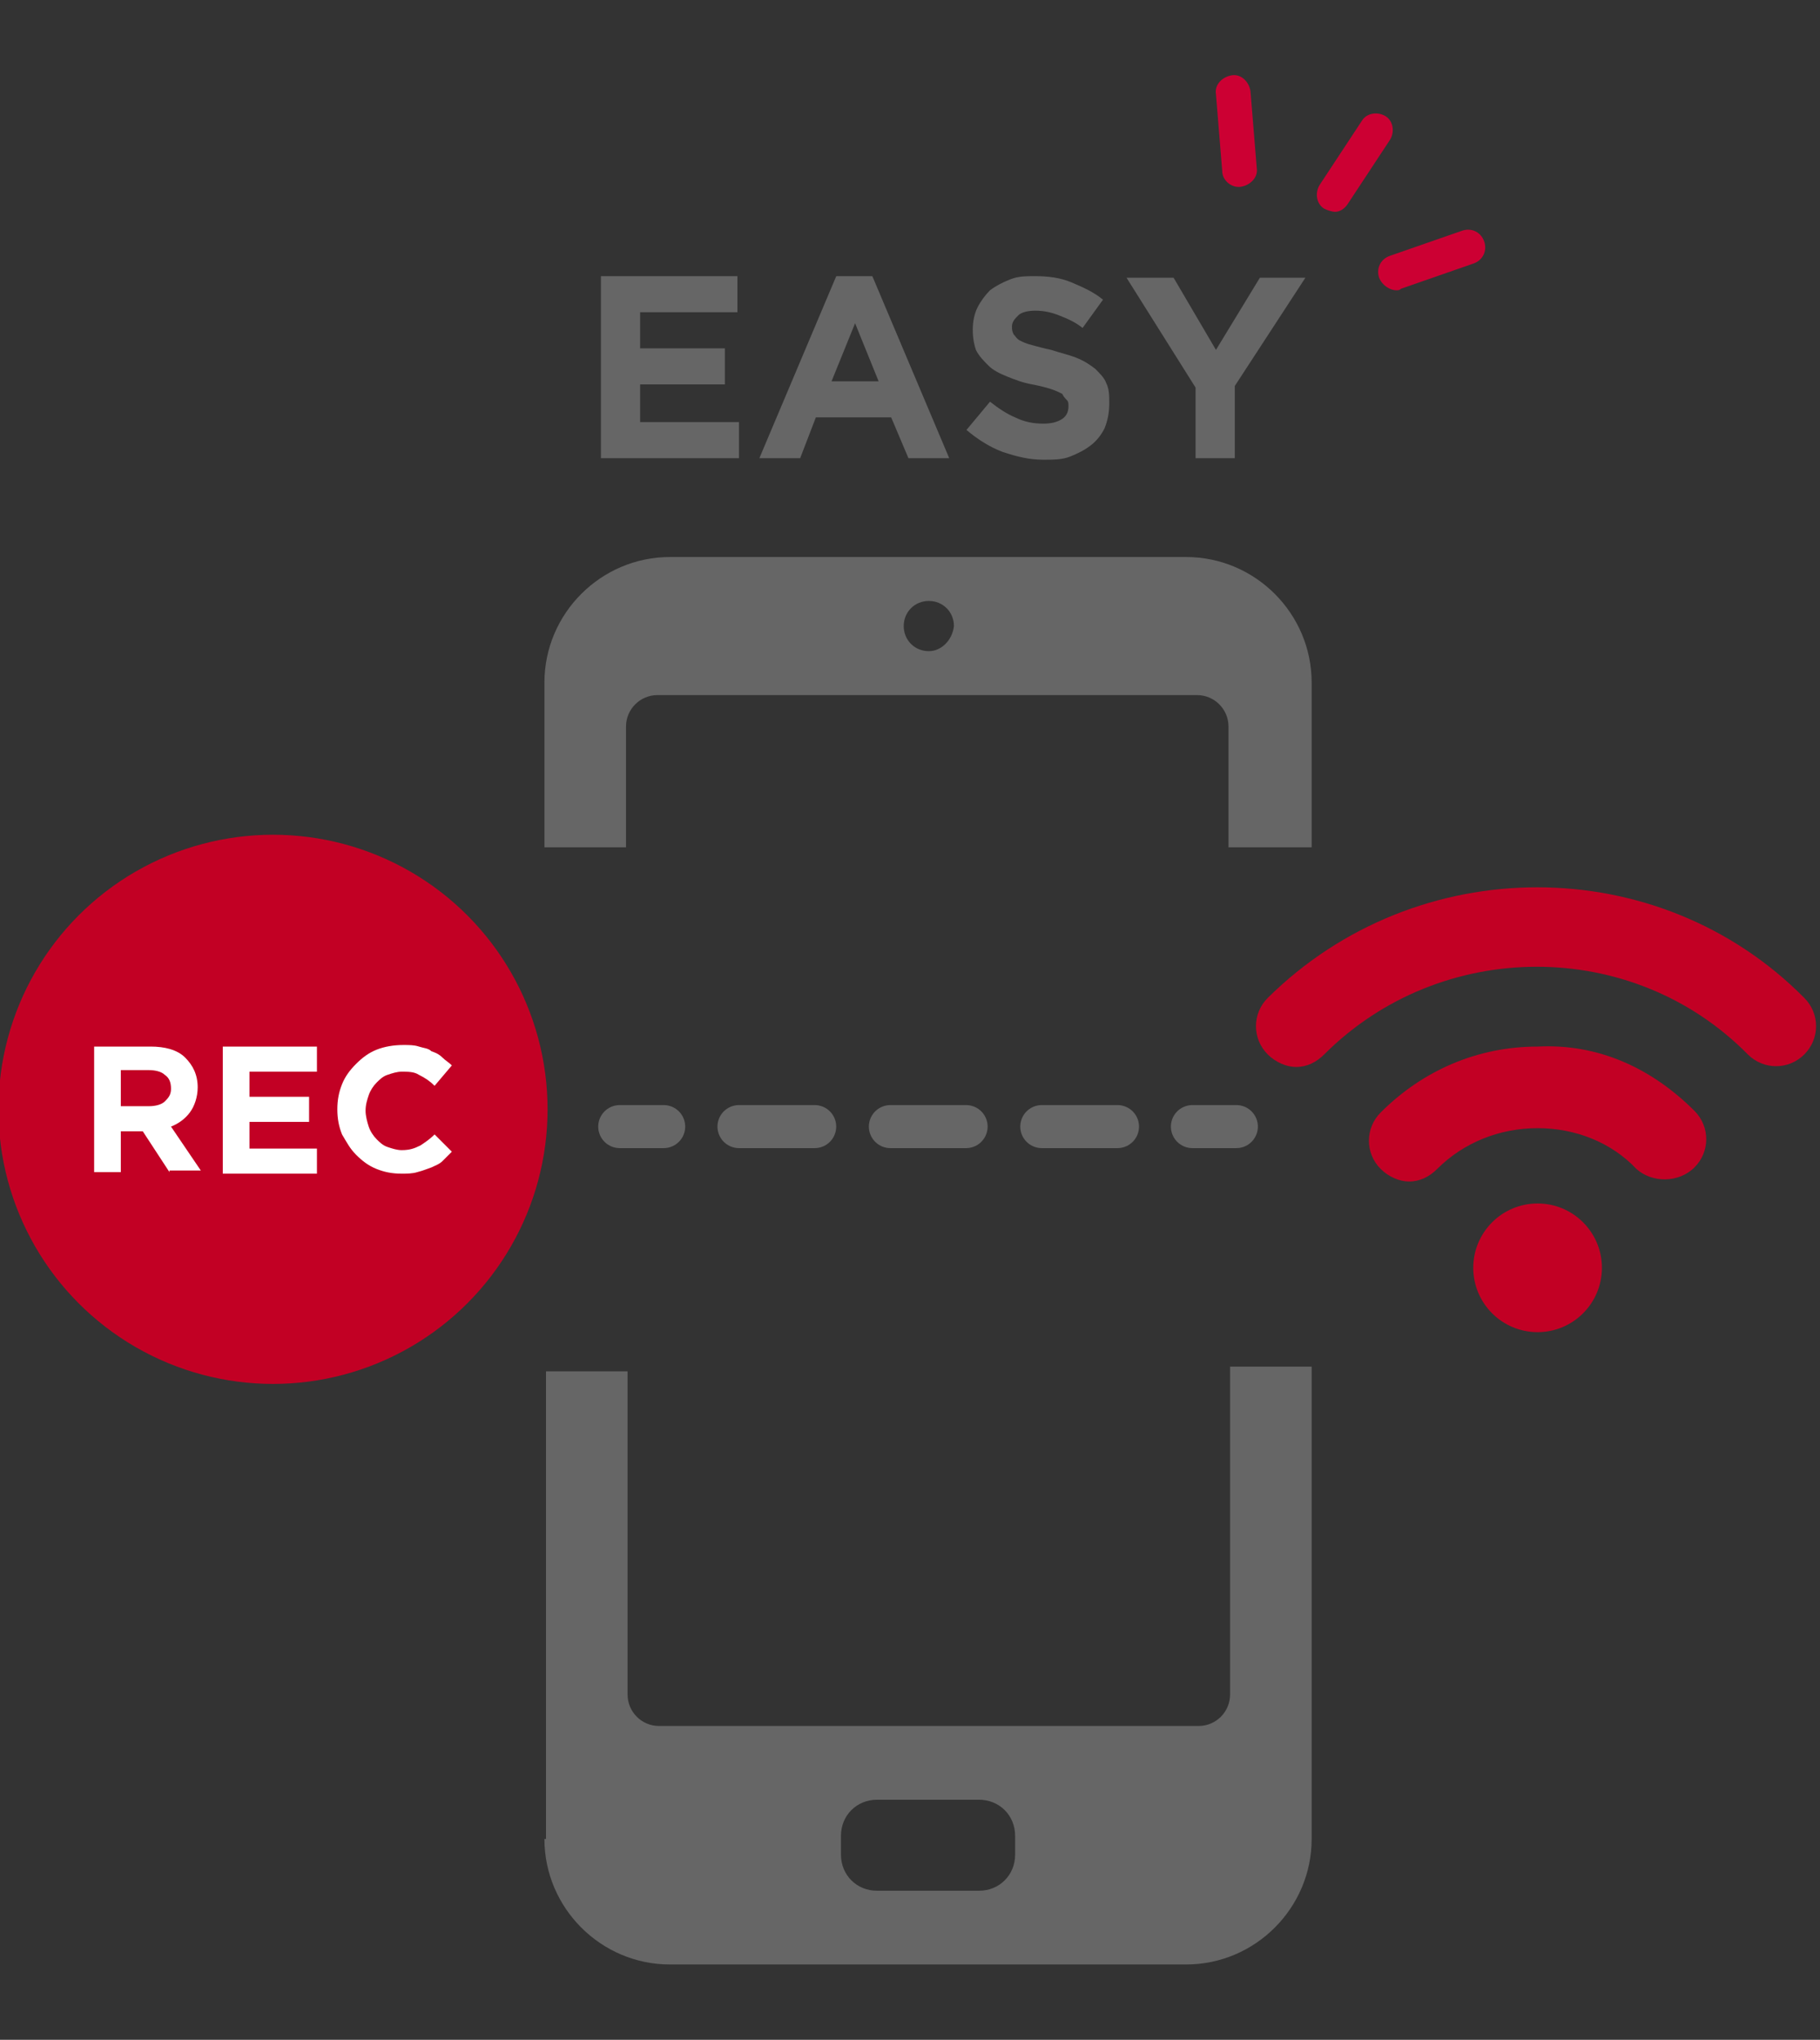 <?xml version="1.0" encoding="utf-8"?>
<!-- Generator: Adobe Illustrator 27.3.1, SVG Export Plug-In . SVG Version: 6.00 Build 0)  -->
<svg version="1.1" id="Layer_1" xmlns="http://www.w3.org/2000/svg" xmlns:xlink="http://www.w3.org/1999/xlink" x="0px" y="0px"
	 width="116px" height="130px" viewBox="0 0 116 130" style="enable-background:new 0 0 116 130;" xml:space="preserve">
<rect x="0" y="0" width="116" height="130" fill="#333333" stroke="none"/>
<style type="text/css">
	.st0{fill:#C20024;}
	.st1{fill:none;}
	.st2{fill:#666666;}
	.st3{fill:#FFFFFF;}
	.st4{fill:#CC0033;}
	.st5{fill:none;stroke:#666666;stroke-width:2.743;stroke-linecap:round;stroke-miterlimit:10;}
	.st6{fill:none;stroke:#666666;stroke-width:2.743;stroke-linecap:round;stroke-miterlimit:10;stroke-dasharray:4.825,4.825;}
</style>
<g>
	<path class="st0" d="M80.8,63.6c-1,1-1,2.6,0,3.6c0.5,0.5,1.2,0.8,1.8,0.8c0.7,0,1.3-0.3,1.8-0.8c7.4-7.4,19.6-7.5,27,0
		c1,1,2.6,1,3.6,0c1-1,1-2.6,0-3.6C105.7,54.2,90.3,54.2,80.8,63.6z"/>
	<path class="st0" d="M108,74.4c1-1,1-2.6,0-3.6c-2.7-2.7-6.1-4.3-10-4.1c-3.8,0-7.3,1.5-10,4.2c-1,1-1,2.6,0,3.6
		c0.5,0.5,1.2,0.8,1.8,0.8c0.7,0,1.3-0.3,1.8-0.8c1.7-1.7,4-2.6,6.4-2.6c0,0,0,0,0,0c2.4,0,4.7,0.9,6.3,2.6
		C105.3,75.4,107,75.4,108,74.4z"/>
	<circle class="st0" cx="98" cy="80.8" r="4.1"/>
</g>
<g>
	<path class="st1" d="M59.2,38.3c-0.9,0-1.6,0.7-1.6,1.6c0,0.9,0.7,1.6,1.6,1.6c0.9,0,1.6-0.7,1.6-1.6C60.7,39,60,38.3,59.2,38.3z"
		/>
	<path class="st1" d="M55.9,120.5h6.5c1.3,0,2.3-1,2.3-2.3V117c0-1.3-1-2.3-2.3-2.3h-6.5c-1.3,0-2.3,1-2.3,2.3v1.2
		C53.6,119.4,54.6,120.5,55.9,120.5z"/>
	<path class="st2" d="M34.7,117.2c0,4.4,3.6,8,8,8h32.9c4.4,0,8-3.6,8-8V87.1h-5.2V108c0,1.1-0.9,2-2,2H42c-1.1,0-2-0.9-2-2V87.4
		h-5.2V117.2z M53.6,117c0-1.3,1-2.3,2.3-2.3h6.5c1.3,0,2.3,1,2.3,2.3v1.2c0,1.3-1,2.3-2.3,2.3h-6.5c-1.3,0-2.3-1-2.3-2.3V117z"/>
	<path class="st2" d="M83.6,54V43.5c0-4.4-3.6-8-8-8H42.7c-4.4,0-8,3.6-8,8V54h5.2v-7.7c0-1.1,0.9-2,2-2h34.4c1.1,0,2,0.9,2,2V54
		H83.6z M59.2,41.5c-0.9,0-1.6-0.7-1.6-1.6c0-0.9,0.7-1.6,1.6-1.6c0.9,0,1.6,0.7,1.6,1.6C60.7,40.8,60,41.5,59.2,41.5z"/>
</g>
<g>
	<circle class="st0" cx="17.4" cy="70.7" r="17.5"/>
	<g>
		<path class="st3" d="M10.8,74.7l-1.7-2.6H7.7v2.6H6v-8h3.6c0.9,0,1.7,0.2,2.2,0.7c0.5,0.5,0.8,1.1,0.8,1.9v0
			c0,0.6-0.2,1.2-0.5,1.6c-0.3,0.4-0.7,0.7-1.2,0.9l1.9,2.8H10.8z M10.9,69.4c0-0.4-0.1-0.7-0.4-0.9c-0.2-0.2-0.6-0.3-1-0.3H7.7v2.3
			h1.8c0.4,0,0.8-0.1,1-0.3C10.7,70,10.9,69.8,10.9,69.4L10.9,69.4z"/>
		<path class="st3" d="M14.2,74.7v-8h6v1.6h-4.3v1.6h3.8v1.6h-3.8v1.7h4.3v1.6H14.2z"/>
		<path class="st3" d="M28.2,74c-0.2,0.2-0.5,0.3-0.7,0.4c-0.3,0.1-0.5,0.2-0.9,0.3c-0.3,0.1-0.7,0.1-1,0.1c-0.6,0-1.1-0.1-1.6-0.3
			c-0.5-0.2-0.9-0.5-1.3-0.9c-0.4-0.4-0.6-0.8-0.9-1.3c-0.2-0.5-0.3-1-0.3-1.6v0c0-0.6,0.1-1.1,0.3-1.6c0.2-0.5,0.5-0.9,0.9-1.3
			c0.4-0.4,0.8-0.7,1.3-0.9c0.5-0.2,1.1-0.3,1.7-0.3c0.4,0,0.7,0,1,0.1c0.3,0.1,0.6,0.1,0.8,0.3c0.3,0.1,0.5,0.2,0.7,0.4
			c0.2,0.2,0.4,0.3,0.6,0.5l-1.1,1.3c-0.3-0.3-0.6-0.5-1-0.7c-0.3-0.2-0.7-0.2-1.1-0.2c-0.3,0-0.6,0.1-0.9,0.2
			c-0.3,0.1-0.5,0.3-0.7,0.5c-0.2,0.2-0.4,0.5-0.5,0.8c-0.1,0.3-0.2,0.6-0.2,1v0c0,0.3,0.1,0.7,0.2,1c0.1,0.3,0.3,0.6,0.5,0.8
			c0.2,0.2,0.4,0.4,0.7,0.5c0.3,0.1,0.6,0.2,0.9,0.2c0.5,0,0.8-0.1,1.2-0.3c0.3-0.2,0.6-0.4,0.9-0.7l1.1,1.1
			C28.6,73.6,28.4,73.8,28.2,74z"/>
	</g>
</g>
<g>
	<path class="st4" d="M79.1,11.9c0.6-0.1,1.1-0.6,1-1.2l-0.4-4.9c-0.1-0.6-0.6-1.1-1.2-1c-0.6,0.1-1.1,0.6-1,1.2l0.4,4.9
		C77.9,11.5,78.5,12,79.1,11.9z"/>
	<path class="st4" d="M84.4,13.3c0.2,0.1,0.5,0.2,0.7,0.2c0.3,0,0.6-0.2,0.8-0.5l2.7-4.1c0.3-0.5,0.2-1.2-0.3-1.5
		c-0.5-0.3-1.2-0.2-1.5,0.3l-2.7,4.1C83.8,12.3,83.9,13,84.4,13.3z"/>
	<path class="st4" d="M94.6,15.4c-0.2-0.6-0.8-0.9-1.4-0.7l-4.6,1.6c-0.6,0.2-0.9,0.8-0.7,1.4c0.2,0.5,0.7,0.8,1.1,0.8
		c0.1,0,0.2,0,0.3-0.1l4.6-1.6C94.5,16.6,94.8,16,94.6,15.4z"/>
</g>
<g>
	<path class="st2" d="M38.3,29.2V17.6H47v2.3h-6.2v2.3h5.4v2.3h-5.4v2.4h6.3v2.3H38.3z"/>
	<path class="st2" d="M57.9,29.2l-1.1-2.6H52L51,29.2h-2.6l4.9-11.6h2.3l4.9,11.6H57.9z M54.5,20.6l-1.5,3.7H56L54.5,20.6z"/>
	<path class="st2" d="M70.4,27.3c-0.2,0.4-0.5,0.8-0.9,1.1c-0.4,0.3-0.8,0.5-1.3,0.7c-0.5,0.2-1.1,0.2-1.7,0.2
		c-0.9,0-1.7-0.2-2.6-0.5c-0.8-0.3-1.6-0.8-2.3-1.4l1.5-1.8c0.5,0.4,1.1,0.8,1.6,1c0.6,0.3,1.2,0.4,1.8,0.4c0.5,0,0.9-0.1,1.2-0.3
		c0.3-0.2,0.4-0.5,0.4-0.8v0c0-0.2,0-0.3-0.1-0.4c-0.1-0.1-0.2-0.2-0.3-0.4c-0.2-0.1-0.4-0.2-0.7-0.3c-0.3-0.1-0.7-0.2-1.2-0.3
		c-0.6-0.1-1.1-0.3-1.6-0.5c-0.5-0.2-0.9-0.4-1.2-0.7c-0.3-0.3-0.6-0.6-0.8-1C62.1,22,62,21.6,62,21v0c0-0.5,0.1-1,0.3-1.4
		c0.2-0.4,0.5-0.8,0.8-1.1c0.4-0.3,0.8-0.5,1.3-0.7c0.5-0.2,1-0.2,1.6-0.2c0.8,0,1.6,0.1,2.3,0.4c0.7,0.3,1.4,0.6,2,1.1L69,20.9
		c-0.5-0.4-1-0.6-1.5-0.8c-0.5-0.2-1-0.3-1.5-0.3s-0.9,0.1-1.1,0.3s-0.4,0.4-0.4,0.7v0c0,0.2,0,0.3,0.1,0.5c0.1,0.1,0.2,0.3,0.4,0.4
		s0.4,0.2,0.8,0.3s0.7,0.2,1.2,0.3c0.6,0.2,1.1,0.3,1.6,0.5c0.5,0.2,0.8,0.4,1.2,0.7c0.3,0.3,0.6,0.6,0.7,0.9
		c0.2,0.4,0.2,0.8,0.2,1.3v0C70.7,26.3,70.6,26.8,70.4,27.3z"/>
	<path class="st2" d="M78.7,24.6v4.6h-2.5v-4.5l-4.4-7h3l2.7,4.6l2.8-4.6h2.9L78.7,24.6z"/>
</g>
<g>
	<g>
		<line class="st5" x1="39.5" y1="71.8" x2="42.3" y2="71.8"/>
		<line class="st6" x1="47.1" y1="71.8" x2="73.6" y2="71.8"/>
		<line class="st5" x1="76" y1="71.8" x2="78.8" y2="71.8"/>
	</g>
</g>
</svg>
